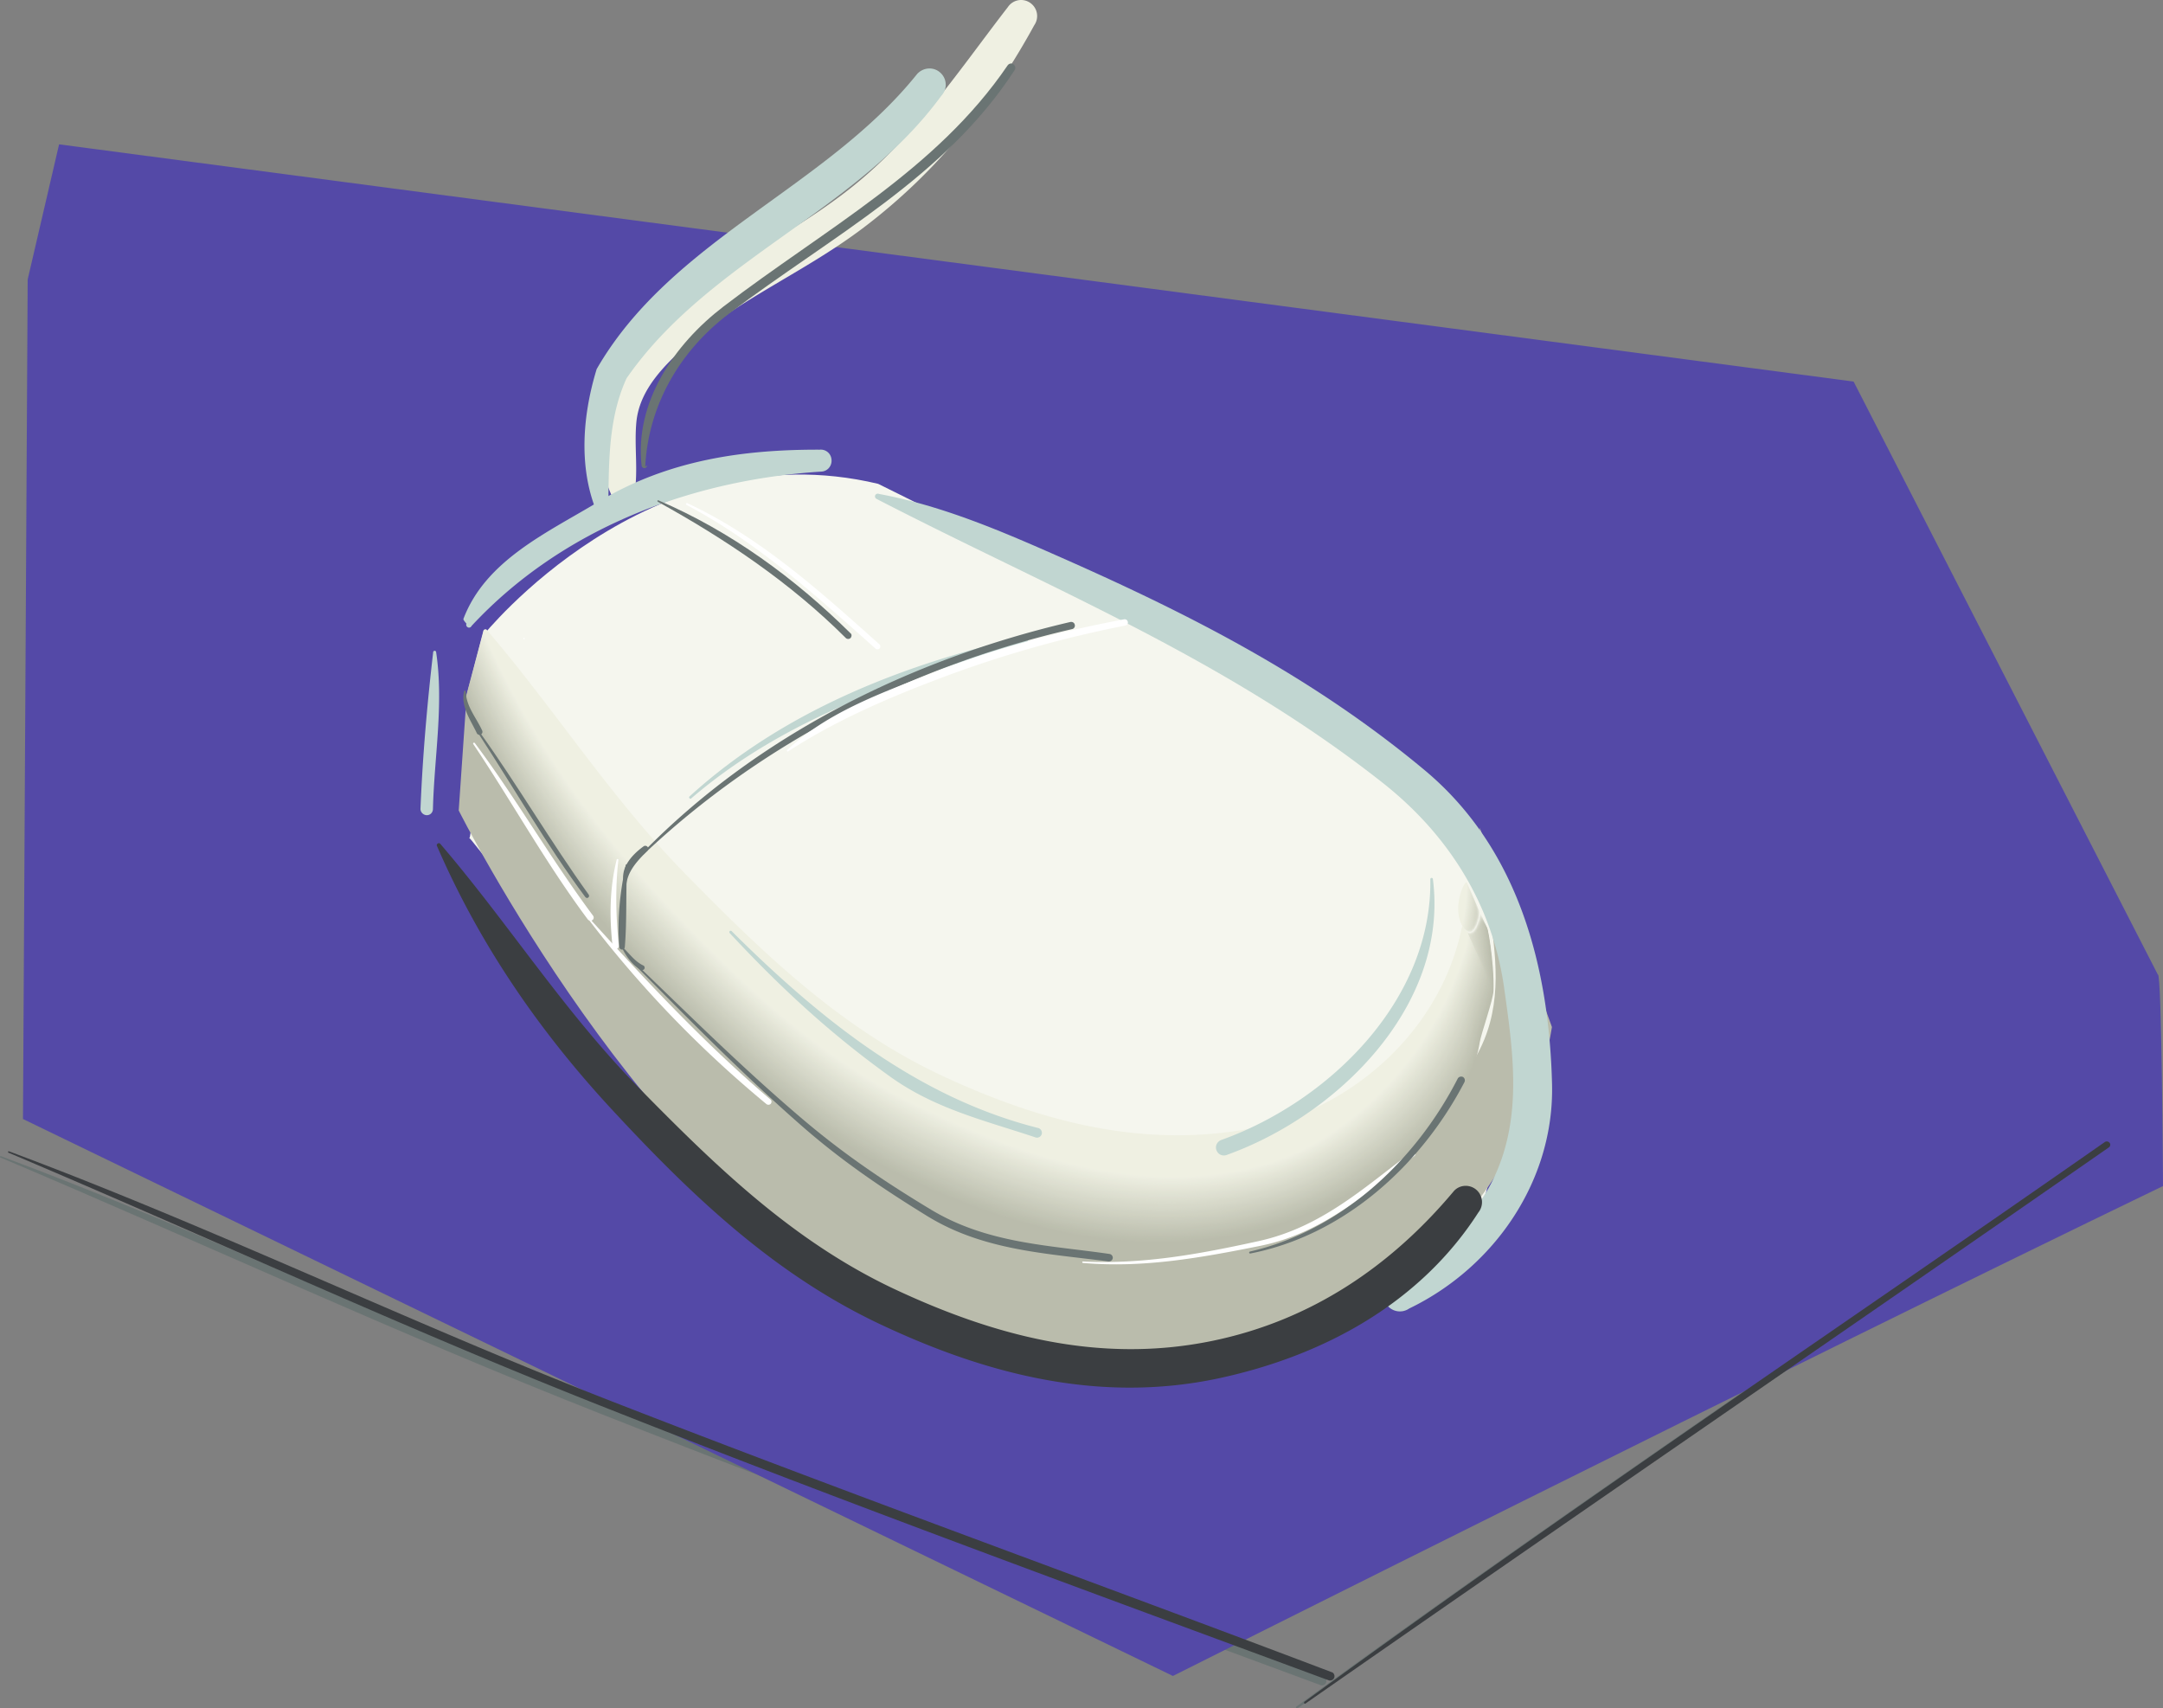 <svg xmlns="http://www.w3.org/2000/svg" width="419.457" height="331.259"><rect width="100%" height="100%" fill="#808080" stroke="none"/><defs><clipPath id="a"><path d="M251 222h157v109.2H251Zm0 0"/></clipPath><clipPath id="b"><path d="M4 27h415.46v298H4Zm0 0"/></clipPath></defs><path fill="#6a7473" d="M.063 224.447c38.874 16.437 76.874 34.125 116.374 49.687 46.626 18.438 93 35.375 139.625 52.625.438.188.938-.062 1.125-.5.125-.437-.062-.937-.5-1.062-46.5-17.625-92.875-34.313-139.562-52.5C77.5 257.259 39.75 238.947.187 224.197c-.062 0-.187 0-.187.062 0 .063 0 .188.063.188"/><g clip-path="url(#a)" transform="translate(0 .06)"><path fill="#6a7473" d="M251.625 331.2c51.813-36.126 103.875-71.75 155.75-107.813.313-.188.375-.625.188-.875-.25-.313-.625-.375-.938-.188-51.813 36.188-104.25 71.313-155.25 108.563-.063.125-.063.187 0 .312a.19.19 0 0 0 .25 0"/></g><g clip-path="url(#b)" transform="translate(0 .06)"><path fill="#5449a7" d="m359.457 73.93-348-46-6.09 26.21-.91 162.79 223 108s117.54-59.024 192-95c0 0-.23-41.77-1-41l-59-115"/></g><path fill="#f5f6ee" d="M93.613 123.31s32.012-40.152 76.68-29.488c0 0 88 43.336 107.332 58 19.332 14.668 20 46 20 46l-10 35.332s-38 32.668-58.668 32c-51.582-1.66-81.332-27.332-81.332-27.332S90.293 160.49 90.957 162.49c.668 2 2.656-39.18 2.656-39.18"/><path fill="#babcac" d="M275.625 216.49c-12.406 9.488-28.668 22.664-62 20-33.332-2.668-66-32.668-66-32.668l-57.156-68.629-1.512 21.965s36.668 73.332 82.668 94.664c46 21.332 89.332 6 89.332 4s33.336-16 40-56.664l-14-38.668c.668 20.668 11.336 38.668-11.332 56"/><path fill="#babcac" d="M90.23 136.091c8.125 18.75 19.54 35.5 33.665 50.793 15.585 16.833 31.585 32.168 52.418 41.958 20.457 9.624 42.332 15.335 65.457 10.417 20.585-4.417 42.523-20.476 45.187-37.144.273-1.695 2.606-8.227 2.668-10 .188-5.438-1.285-13.75-1.332-12-.668 25.332-28.133 47.855-47.813 51.894-21.96 4.5-42.5-1.082-61.792-10.167-19.543-9.25-34.458-23.75-49.5-39.083-14.458-14.792-25.125-31.707-38.293-47.082-.125-.21-.375-.25-.54-.125-.21.125-.25.375-.125.54"/><path fill="#bbbdad" d="M90.29 135.869c8.124 18.75 19.542 35.5 33.667 50.789 15.582 16.836 31.582 32.168 52.414 41.96 20.461 9.622 42.34 15.356 65.461 10.415 20.504-4.418 42.316-20.465 45.04-37.11.276-1.695 2.624-8.238 2.667-10 .117-5.414-1.266-13.706-1.312-11.956-.664 25.332-28.008 47.78-47.688 51.816-21.957 4.5-42.5-1.082-61.793-10.164-19.539-9.25-34.457-23.75-49.5-39.086-14.457-14.79-25.125-31.707-38.289-47.082-.125-.207-.375-.25-.543-.125-.207.125-.25.375-.125.543"/><path fill="#bcbeae" d="M90.348 135.642c8.125 18.75 19.543 35.5 33.668 50.793 15.582 16.832 31.582 32.164 52.418 41.957 20.457 9.625 42.343 15.383 65.457 10.418 20.422-4.418 42.117-20.457 44.894-37.078.285-1.695 2.64-8.25 2.668-10 .05-5.387-1.242-13.66-1.289-11.91-.668 25.332-27.887 47.7-47.566 51.738-21.957 4.5-42.5-1.086-61.79-10.168-19.542-9.25-34.46-23.75-49.5-39.082-14.46-14.793-25.124-31.71-38.292-47.086-.125-.207-.375-.25-.543-.125-.207.125-.25.375-.125.543"/><path fill="#bcbfae" d="M90.406 135.42c8.125 18.75 19.543 35.5 33.668 50.789 15.582 16.836 31.582 32.168 52.418 41.96 20.457 9.626 42.352 15.407 65.457 10.415 20.344-4.418 41.918-20.446 44.75-37.043.29-1.692 2.66-8.266 2.668-10-.015-5.36-1.222-13.617-1.265-11.867-.668 25.335-27.762 47.625-47.446 51.66-21.957 4.5-42.5-1.082-61.789-10.164-19.543-9.25-34.46-23.75-49.5-39.086-14.46-14.79-25.125-31.707-38.293-47.082-.125-.207-.375-.25-.543-.125-.207.125-.25.375-.125.543"/><path fill="#bdc0af" d="M90.469 135.193c8.125 18.75 19.539 35.5 33.664 50.793 15.586 16.832 31.586 32.168 52.418 41.957 20.457 9.625 42.36 15.434 65.457 10.418 20.265-4.418 41.719-20.434 44.605-37.012.297-1.687 2.676-8.277 2.668-10-.082-5.328-1.199-13.57-1.246-11.82-.664 25.332-27.637 47.543-47.316 51.582-21.961 4.5-42.5-1.082-61.793-10.168-19.543-9.25-34.457-23.75-49.5-39.082-14.457-14.793-25.125-31.707-38.293-47.082-.125-.21-.375-.25-.54-.125-.21.125-.25.375-.124.54"/><path fill="#bec0b0" d="M90.527 134.97c8.125 18.75 19.54 35.5 33.664 50.793 15.586 16.832 31.586 32.164 52.418 41.957 20.457 9.625 42.364 15.457 65.457 10.418 20.188-4.422 41.52-20.422 44.461-36.98.301-1.688 2.696-8.29 2.668-10-.148-5.3-1.175-13.527-1.222-11.777-.664 25.335-27.516 47.468-47.196 51.507-21.96 4.5-42.5-1.086-61.793-10.168-19.543-9.25-34.457-23.75-49.5-39.082-14.457-14.793-25.125-31.71-38.289-47.086-.125-.207-.375-.25-.543-.125-.207.125-.25.375-.125.543"/><path fill="#bfc1b1" d="M90.586 134.748c8.125 18.75 19.543 35.5 33.668 50.789 15.582 16.836 31.582 32.168 52.414 41.96 20.46 9.622 42.371 15.481 65.46 10.415 20.106-4.422 41.313-20.41 44.313-36.942.309-1.687 2.711-8.304 2.668-10-.214-5.277-1.152-13.484-1.199-11.734-.668 25.332-27.394 47.387-47.074 51.426-21.957 4.5-42.5-1.082-61.793-10.164-19.54-9.25-34.457-23.75-49.5-39.086-14.457-14.79-25.125-31.707-38.29-47.082-.124-.207-.374-.25-.542-.125-.207.125-.25.375-.125.543"/><path fill="#c0c2b2" d="M90.645 134.521c8.125 18.75 19.543 35.5 33.668 50.793 15.582 16.832 31.582 32.168 52.417 41.957 20.458 9.625 42.375 15.508 65.458 10.418 20.027-4.422 41.113-20.398 44.167-36.91.317-1.688 2.73-8.316 2.668-10-.285-5.254-1.128-13.438-1.175-11.688-.668 25.333-27.274 47.31-46.953 51.348-21.957 4.5-42.5-1.082-61.79-10.168-19.542-9.25-34.46-23.75-49.5-39.082-14.46-14.793-25.125-31.707-38.292-47.082-.125-.21-.375-.25-.543-.125-.207.125-.25.375-.125.54"/><path fill="#c1c3b3" d="M90.703 134.299c8.125 18.75 19.543 35.5 33.668 50.789 15.582 16.836 31.582 32.168 52.418 41.96 20.457 9.626 42.383 15.532 65.457 10.415 19.945-4.422 40.914-20.387 44.024-36.875.32-1.684 2.746-8.329 2.668-10-.348-5.227-1.11-13.395-1.157-11.645-.664 25.336-27.148 47.234-46.828 51.27-21.957 4.5-42.5-1.082-61.789-10.164-19.543-9.25-34.46-23.75-49.5-39.086-14.46-14.79-25.125-31.707-38.293-47.082-.125-.207-.375-.25-.543-.125-.207.125-.25.375-.125.543"/><path fill="#c2c4b4" d="M90.766 134.072c8.125 18.75 19.539 35.5 33.664 50.793 15.586 16.832 31.586 32.168 52.418 41.957 20.457 9.625 42.386 15.559 65.457 10.418 19.867-4.422 40.715-20.375 43.882-36.844.325-1.68 2.762-8.34 2.665-10-.418-5.199-1.086-13.347-1.133-11.597-.664 25.332-27.024 47.152-46.703 51.19-21.961 4.5-42.5-1.081-61.793-10.167-19.543-9.25-34.457-23.75-49.5-39.082-14.457-14.793-25.125-31.707-38.293-47.082-.125-.211-.375-.25-.54-.125-.21.125-.25.375-.124.539"/><path fill="#c2c5b5" d="M90.824 133.85c8.125 18.75 19.54 35.5 33.664 50.788 15.586 16.836 31.586 32.168 52.418 41.961 20.457 9.625 42.395 15.582 65.457 10.418 19.79-4.425 40.516-20.367 43.739-36.812.328-1.68 2.78-8.356 2.664-10-.485-5.172-1.063-13.305-1.11-11.555-.668 25.336-26.902 47.078-46.582 51.113-21.96 4.504-42.5-1.082-61.793-10.164-19.543-9.25-34.457-23.75-49.5-39.086-14.457-14.789-25.125-31.707-38.293-47.082-.125-.207-.375-.25-.539-.125-.21.125-.25.375-.125.543"/><path fill="#c3c6b6" d="M90.883 133.623c8.125 18.75 19.543 35.5 33.668 50.793 15.582 16.832 31.582 32.168 52.414 41.957 20.46 9.629 42.402 15.61 65.46 10.418 19.708-4.426 40.31-20.352 43.59-36.774.337-1.68 2.798-8.37 2.665-10-.551-5.148-1.043-13.261-1.086-11.511-.668 25.332-26.781 46.996-46.461 51.035-21.957 4.5-42.5-1.082-61.793-10.168-19.54-9.25-34.457-23.75-49.5-39.082-14.457-14.793-25.125-31.707-38.29-47.082a.369.369 0 0 0-.542-.125c-.207.125-.25.375-.125.539"/><path fill="#c4c6b6" d="M90.941 133.4c8.125 18.75 19.543 35.5 33.668 50.793 15.582 16.832 31.582 32.164 52.414 41.957 20.461 9.625 42.41 15.633 65.461 10.418 19.63-4.426 40.11-20.344 43.446-36.742.34-1.676 2.816-8.383 2.664-10-.617-5.121-1.02-13.215-1.067-11.465-.664 25.332-26.656 46.918-46.336 50.957-21.957 4.5-42.5-1.086-61.793-10.168-19.539-9.25-34.457-23.75-49.5-39.082-14.457-14.793-25.125-31.71-38.289-47.086-.125-.207-.375-.25-.543-.125-.207.125-.25.375-.125.543"/><path fill="#c5c7b7" d="M91 133.177c8.125 18.75 19.543 35.5 33.668 50.79 15.586 16.835 31.586 32.167 52.418 41.96 20.457 9.625 42.41 15.657 65.457 10.414 19.55-4.425 39.91-20.328 43.3-36.707.348-1.675 2.833-8.394 2.669-10-.692-5.093-1-13.171-1.047-11.421-.668 25.332-26.535 46.843-46.211 50.879-21.961 4.5-42.5-1.083-61.793-10.165-19.543-9.25-34.457-23.75-49.5-39.086-14.457-14.789-25.125-31.707-38.293-47.082-.125-.207-.375-.25-.543-.125-.207.125-.25.375-.125.543"/><path fill="#c6c8b8" d="M91.059 132.95c8.125 18.75 19.543 35.5 33.668 50.794 15.586 16.832 31.586 32.168 52.418 41.957 20.457 9.625 42.417 15.683 65.457 10.418 19.468-4.426 39.71-20.32 43.156-36.676.351-1.672 2.851-8.406 2.668-10-.754-5.066-.977-13.125-1.024-11.375-.668 25.332-26.414 46.762-46.09 50.8-21.96 4.5-42.5-1.081-61.792-10.167-19.543-9.25-34.457-23.75-49.5-39.082-14.457-14.793-25.125-31.707-38.293-47.082-.125-.211-.375-.25-.543-.125-.207.125-.25.375-.125.539"/><path fill="#c7c9b9" d="M91.121 132.728c8.125 18.75 19.54 35.5 33.664 50.793 15.586 16.832 31.586 32.164 52.418 41.957 20.457 9.625 42.426 15.707 65.457 10.418 19.39-4.43 39.512-20.308 43.012-36.64.36-1.676 2.867-8.422 2.668-10-.824-5.043-.957-13.086-1-11.336-.668 25.336-26.29 46.687-45.969 50.726-21.96 4.5-42.5-1.086-61.793-10.168-19.543-9.25-34.457-23.75-49.5-39.082-14.457-14.793-25.125-31.71-38.293-47.086-.125-.207-.375-.25-.539-.125-.21.125-.25.375-.125.543"/><path fill="#c8caba" d="M91.18 132.502c8.125 18.75 19.543 35.5 33.668 50.793 15.582 16.832 31.582 32.168 52.414 41.957 20.46 9.629 42.433 15.734 65.46 10.418 19.31-4.426 39.31-20.297 42.864-36.606.367-1.672 2.887-8.433 2.668-10-.89-5.015-.934-13.039-.98-11.289-.665 25.332-26.165 46.606-45.844 50.645-21.957 4.5-42.5-1.082-61.793-10.168-19.54-9.25-34.457-23.75-49.5-39.082-14.457-14.793-25.125-31.707-38.29-47.082a.369.369 0 0 0-.542-.125c-.207.125-.25.375-.125.539"/><path fill="#c9cbbb" d="M91.238 132.279c8.125 18.75 19.543 35.5 33.668 50.793 15.582 16.832 31.582 32.164 52.414 41.957 20.461 9.625 42.442 15.758 65.461 10.418 19.23-4.43 39.11-20.285 42.719-36.574.371-1.668 2.902-8.446 2.668-10-.957-4.989-.91-12.992-.957-11.246-.664 25.336-26.043 46.53-45.723 50.57-21.957 4.5-42.5-1.086-61.793-10.168-19.539-9.25-34.457-23.75-49.5-39.082-14.457-14.793-25.125-31.711-38.289-47.086-.125-.207-.375-.25-.543-.125-.207.125-.25.375-.125.543"/><path fill="#c9ccbc" d="M91.297 132.056c8.125 18.75 19.543 35.5 33.668 50.79 15.582 16.835 31.582 32.167 52.418 41.96 20.457 9.625 42.441 15.782 65.457 10.414 19.152-4.43 38.906-20.27 42.574-36.539.379-1.668 2.922-8.46 2.668-10-1.023-4.96-.887-12.949-.934-11.199-.668 25.336-25.921 46.453-45.601 50.488-21.957 4.5-42.5-1.082-61.79-10.164-19.542-9.25-34.46-23.75-49.5-39.086-14.46-14.789-25.124-31.707-38.292-47.082-.125-.207-.375-.25-.543-.125-.207.125-.25.375-.125.543"/><path fill="#caccbd" d="M91.355 131.83c8.125 18.75 19.543 35.5 33.668 50.793 15.582 16.832 31.582 32.168 52.418 41.957 20.457 9.625 42.45 15.808 65.457 10.418 19.075-4.43 38.707-20.262 42.43-36.504.383-1.668 2.938-8.477 2.668-10-1.09-4.938-.867-12.906-.91-11.156-.668 25.332-25.8 46.37-45.48 50.41-21.958 4.5-42.5-1.082-61.79-10.168-19.543-9.25-34.46-23.75-49.5-39.082-14.46-14.793-25.125-31.707-38.293-47.082-.125-.211-.375-.25-.543-.125-.207.125-.25.375-.125.539"/><path fill="#cbcdbe" d="M91.418 131.607c8.125 18.75 19.543 35.5 33.668 50.793 15.582 16.832 31.582 32.164 52.414 41.957 20.46 9.625 42.457 15.832 65.46 10.418 18.99-4.433 38.505-20.25 42.282-36.473.39-1.664 2.957-8.488 2.668-10-1.156-4.906-.844-12.863-.89-11.113-.665 25.336-25.672 46.297-45.352 50.336-21.957 4.5-42.5-1.086-61.793-10.168-19.54-9.25-34.457-23.75-49.5-39.082-14.457-14.793-25.125-31.71-38.293-47.086-.125-.207-.375-.25-.539-.125-.211.125-.25.375-.125.543"/><path fill="#cccebf" d="M91.477 131.38c8.125 18.75 19.543 35.5 33.668 50.794 15.582 16.832 31.582 32.167 52.414 41.957 20.46 9.628 42.464 15.859 65.46 10.418 18.91-4.43 38.305-20.239 42.137-36.438.399-1.664 2.973-8.5 2.668-10-1.226-4.879-.82-12.816-.867-11.066-.668 25.332-25.55 46.214-45.23 50.254-21.957 4.5-42.5-1.083-61.793-10.168-19.54-9.25-34.457-23.75-49.5-39.082-14.457-14.793-25.125-31.708-38.29-47.083-.124-.21-.374-.25-.542-.125-.207.125-.25.375-.125.54"/><path fill="#cdcfbf" d="M91.535 131.158c8.125 18.75 19.543 35.5 33.668 50.793 15.582 16.832 31.582 32.164 52.414 41.957 20.461 9.625 42.473 15.883 65.461 10.418 18.832-4.434 38.106-20.23 41.992-36.406.403-1.66 2.993-8.512 2.668-10-1.293-4.856-.8-12.77-.843-11.024-.668 25.336-25.43 46.14-45.11 50.18-21.957 4.5-42.5-1.086-61.793-10.168-19.539-9.25-34.457-23.75-49.5-39.082-14.457-14.793-25.125-31.711-38.289-47.086-.125-.207-.375-.25-.543-.125-.207.125-.25.375-.125.543"/><path fill="#ced0c0" d="M91.594 130.935c8.125 18.75 19.543 35.5 33.668 50.79 15.582 16.835 31.582 32.167 52.418 41.96 20.457 9.625 42.472 15.906 65.457 10.414 18.754-4.43 37.902-20.215 41.847-36.37.41-1.657 3.008-8.524 2.668-10-1.359-4.829-.777-12.727-.824-10.977-.664 25.332-25.305 46.062-44.984 50.097-21.957 4.5-42.5-1.082-61.79-10.164-19.542-9.25-34.46-23.75-49.5-39.086-14.46-14.789-25.124-31.707-38.292-47.082-.125-.207-.375-.25-.543-.125-.207.125-.25.375-.125.543"/><path fill="#cfd1c1" d="M91.656 130.709c8.125 18.75 19.54 35.5 33.664 50.793 15.582 16.832 31.582 32.168 52.418 41.957 20.457 9.625 42.48 15.933 65.457 10.418 18.676-4.434 37.703-20.203 41.703-36.336.414-1.66 3.028-8.54 2.668-10-1.425-4.805-.753-12.684-.8-10.934-.664 25.332-25.18 45.98-44.864 50.02-21.957 4.5-42.5-1.082-61.789-10.168-19.543-9.25-34.46-23.75-49.5-39.082-14.46-14.793-25.125-31.707-38.293-47.082-.125-.211-.375-.25-.539-.125-.21.125-.25.375-.125.539"/><path fill="#d0d2c2" d="M91.715 130.486c8.125 18.75 19.539 35.5 33.664 50.793 15.586 16.832 31.586 32.164 52.418 41.957 20.457 9.625 42.488 15.957 65.457 10.418 18.598-4.438 37.504-20.195 41.559-36.305.421-1.656 3.042-8.554 2.667-10-1.492-4.777-.73-12.64-.777-10.89-.668 25.332-25.058 45.906-44.738 49.945-21.961 4.5-42.5-1.086-61.793-10.168-19.543-9.25-34.457-23.75-49.5-39.082-14.457-14.793-25.125-31.71-38.293-47.086-.125-.207-.375-.25-.54-.125-.21.125-.25.375-.124.543"/><path fill="#d0d2c3" d="M91.773 130.26c8.125 18.75 19.54 35.5 33.665 50.792 15.585 16.832 31.585 32.168 52.417 41.957 20.458 9.63 42.497 15.985 65.458 10.418 18.515-4.433 37.304-20.18 41.417-36.27.422-1.655 3.06-8.566 2.665-10-1.56-4.75-.708-12.593-.754-10.843-.668 25.332-24.938 45.824-44.618 49.863-21.96 4.5-42.5-1.082-61.793-10.168-19.543-9.25-34.457-23.75-49.5-39.082-14.457-14.793-25.125-31.707-38.289-47.082-.125-.21-.375-.25-.543-.125-.207.125-.25.375-.125.54"/><path fill="#d1d3c4" d="M91.832 130.037c8.125 18.75 19.543 35.5 33.668 50.793 15.582 16.832 31.582 32.164 52.414 41.957 20.461 9.625 42.5 16.008 65.461 10.418 18.438-4.438 37.102-20.172 41.27-36.239.43-1.652 3.078-8.578 2.664-10-1.63-4.722-.688-12.55-.735-10.8-.664 25.336-24.812 45.75-44.492 49.789-21.957 4.5-42.5-1.086-61.793-10.168-19.539-9.25-34.457-23.75-49.5-39.082-14.457-14.793-25.125-31.711-38.289-47.086-.125-.207-.375-.25-.543-.125-.207.125-.25.375-.125.543"/><path fill="#d2d4c5" d="M91.89 129.814c8.126 18.75 19.544 35.5 33.669 50.79 15.582 16.835 31.582 32.167 52.418 41.96 20.457 9.625 42.503 16.031 65.457 10.414 18.355-4.433 36.902-20.156 41.125-36.203.433-1.648 3.093-8.59 2.664-10-1.696-4.695-.664-12.504-.711-10.754-.664 25.332-24.692 45.672-44.371 49.707-21.957 4.5-42.5-1.082-61.79-10.164-19.542-9.25-34.46-23.75-49.5-39.086-14.46-14.789-25.124-31.707-38.292-47.082-.125-.207-.375-.25-.543-.125-.207.125-.25.375-.125.543"/><path fill="#d3d5c6" d="M91.953 129.588c8.121 18.75 19.54 35.5 33.664 50.793 15.582 16.832 31.582 32.168 52.418 41.957 20.457 9.625 42.512 16.058 65.457 10.418 18.278-4.438 36.7-20.149 40.98-36.168.442-1.653 3.114-8.606 2.665-10-1.762-4.672-.64-12.461-.688-10.711-.668 25.332-24.566 45.59-44.25 49.629-21.957 4.5-42.5-1.082-61.789-10.168-19.543-9.25-34.46-23.75-49.5-39.082-14.46-14.793-25.125-31.707-38.293-47.082-.125-.211-.375-.25-.539-.125-.21.125-.25.375-.125.539"/><path fill="#d4d6c7" d="M92.012 129.365c8.125 18.75 19.539 35.5 33.664 50.793 15.586 16.832 31.586 32.164 52.418 41.957 20.457 9.625 42.52 16.082 65.457 10.414 18.199-4.438 36.5-20.133 40.836-36.133.449-1.648 3.129-8.617 2.664-10-1.828-4.644-.617-12.418-.664-10.668-.668 25.336-24.446 45.516-44.125 49.555-21.961 4.5-42.5-1.086-61.793-10.168-19.543-9.25-34.457-23.75-49.5-39.082-14.457-14.793-25.125-31.711-38.293-47.086-.125-.207-.375-.25-.54-.125-.21.125-.25.375-.124.543"/><path fill="#d5d7c8" d="M92.07 129.138c8.125 18.75 19.54 35.5 33.664 50.793 15.586 16.832 31.586 32.168 52.418 41.957 20.457 9.63 42.528 16.11 65.457 10.418 18.121-4.437 36.301-20.125 40.692-36.101.453-1.649 3.148-8.63 2.664-10-1.895-4.617-.598-12.371-.645-10.621-.664 25.332-24.32 45.437-44 49.472-21.96 4.5-42.5-1.082-61.793-10.168-19.543-9.25-34.457-23.75-49.5-39.082-14.457-14.793-25.125-31.707-38.293-47.082-.125-.21-.375-.25-.539-.125-.21.125-.25.375-.125.54"/><path fill="#d6d8c9" d="M92.129 128.916c8.125 18.75 19.543 35.5 33.668 50.793 15.582 16.832 31.582 32.164 52.418 41.957 20.457 9.625 42.527 16.133 65.457 10.418 18.039-4.442 36.098-20.114 40.543-36.07.46-1.645 3.164-8.641 2.664-10-1.965-4.59-.574-12.325-.621-10.579-.664 25.336-24.2 45.36-43.88 49.399-21.956 4.5-42.5-1.086-61.788-10.168-19.543-9.25-34.461-23.75-49.5-39.082-14.461-14.793-25.125-31.711-38.293-47.086-.125-.207-.375-.25-.543-.125-.207.125-.25.375-.125.543"/><path fill="#d7d8c9" d="M92.188 128.693c8.124 18.75 19.542 35.5 33.667 50.79 15.582 16.835 31.582 32.167 52.418 41.96 20.457 9.625 42.536 16.156 65.457 10.414 17.958-4.437 35.899-20.101 40.399-36.031.465-1.645 3.183-8.66 2.668-10-2.035-4.567-.555-12.285-.602-10.535-.668 25.332-24.078 45.281-43.757 49.316-21.958 4.5-42.5-1.082-61.79-10.164-19.543-9.25-34.46-23.75-49.5-39.086-14.46-14.789-25.125-31.707-38.293-47.082-.125-.207-.375-.25-.543-.125-.207.125-.25.375-.124.543"/><path fill="#d7d9ca" d="M92.246 128.466c8.125 18.75 19.543 35.5 33.668 50.793 15.582 16.833 31.582 32.168 52.418 41.958 20.457 9.624 42.543 16.183 65.457 10.417 17.883-4.44 35.7-20.09 40.254-36 .473-1.644 3.2-8.671 2.668-10-2.102-4.539-.535-12.238-.578-10.488-.668 25.332-23.957 45.2-43.637 49.238-21.957 4.5-42.5-1.082-61.789-10.167-19.543-9.25-34.46-23.75-49.5-39.083-14.46-14.792-25.125-31.707-38.293-47.082-.125-.21-.375-.25-.543-.125-.207.125-.25.375-.125.54"/><path fill="#d8dacb" d="M92.309 128.244c8.125 18.75 19.539 35.5 33.664 50.793 15.586 16.832 31.586 32.164 52.418 41.957 20.457 9.625 42.55 16.207 65.457 10.414 17.8-4.438 35.5-20.078 40.109-35.965.477-1.64 3.219-8.684 2.664-10-2.164-4.512-.508-12.195-.555-10.445-.664 25.332-23.828 45.125-43.507 49.164-21.961 4.5-42.5-1.086-61.793-10.168-19.543-9.25-34.457-23.75-49.5-39.082-14.457-14.793-25.125-31.711-38.293-47.086-.125-.207-.375-.25-.54-.125-.21.125-.25.375-.124.543"/><path fill="#d9dbcc" d="M92.367 128.021c8.125 18.75 19.54 35.5 33.664 50.79 15.586 16.835 31.586 32.167 52.418 41.96 20.457 9.625 42.555 16.23 65.457 10.414 17.723-4.441 35.297-20.066 39.965-35.933.484-1.637 3.234-8.696 2.668-10-2.234-4.48-.488-12.149-.535-10.399-.664 25.332-23.707 45.043-43.387 49.082-21.96 4.5-42.5-1.082-61.793-10.164-19.543-9.25-34.457-23.75-49.5-39.086-14.457-14.789-25.125-31.707-38.293-47.082-.125-.207-.375-.25-.539-.125-.21.125-.25.375-.125.543"/><path fill="#dadccd" d="M92.426 127.795c8.125 18.75 19.543 35.5 33.668 50.793 15.582 16.832 31.582 32.164 52.414 41.957 20.46 9.625 42.562 16.257 65.46 10.418 17.641-4.442 35.095-20.055 39.817-35.899.488-1.64 3.254-8.71 2.668-10-2.3-4.457-.465-12.11-.512-10.36-.668 25.337-23.586 44.97-43.265 49.009-21.957 4.5-42.5-1.086-61.793-10.168-19.54-9.25-34.457-23.75-49.5-39.082-14.457-14.793-25.125-31.711-38.29-47.086-.124-.207-.374-.25-.542-.125-.207.125-.25.375-.125.543"/><path fill="#dbddce" d="M92.484 127.572c8.125 18.75 19.543 35.5 33.668 50.789 15.582 16.836 31.582 32.168 52.414 41.961 20.461 9.625 42.57 16.281 65.461 10.414 17.563-4.441 34.895-20.043 39.672-35.863.496-1.637 3.27-8.723 2.668-10-2.37-4.434-.445-12.063-.488-10.313-.668 25.332-23.465 44.89-43.145 48.926-21.957 4.5-42.5-1.082-61.789-10.164-19.543-9.25-34.46-23.75-49.504-39.086-14.457-14.789-25.125-31.707-38.289-47.082-.125-.207-.375-.25-.543-.125-.207.125-.25.375-.125.543"/><path fill="#dcdecf" d="M92.543 127.345c8.129 18.75 19.543 35.5 33.668 50.793 15.586 16.832 31.586 32.168 52.418 41.957 20.457 9.625 42.574 16.309 65.457 10.418 17.484-4.445 34.695-20.03 39.527-35.832.504-1.632 3.29-8.734 2.668-10-2.433-4.406-.422-12.015-.469-10.265-.664 25.332-23.34 44.808-43.015 48.847-21.961 4.5-42.5-1.082-61.793-10.168-19.543-9.25-34.457-23.75-49.5-39.082-14.457-14.793-25.125-31.707-38.293-47.082-.125-.21-.375-.25-.543-.125-.207.125-.25.375-.125.54"/><path fill="#ddded0" d="M92.605 127.123c8.125 18.75 19.54 35.5 33.665 50.793 15.585 16.832 31.585 32.164 52.418 41.957 20.457 9.625 42.582 16.332 65.457 10.418 17.406-4.446 34.496-20.024 39.382-35.801.508-1.633 3.309-8.75 2.668-10-2.504-4.379-.398-11.973-.445-10.223-.664 25.332-23.215 44.735-42.895 48.774-21.96 4.5-42.5-1.086-61.792-10.168-19.543-9.25-34.458-23.75-49.5-39.082-14.458-14.793-25.125-31.711-38.293-47.086-.125-.207-.375-.25-.54-.125-.21.125-.25.375-.125.543"/><path fill="#dedfd1" d="M92.664 126.896c8.125 18.75 19.54 35.5 33.664 50.793 15.586 16.832 31.586 32.168 52.418 41.957 20.457 9.625 42.586 16.36 65.457 10.418 17.324-4.445 34.293-20.008 39.238-35.765.516-1.63 3.325-8.762 2.668-10-2.57-4.352-.375-11.926-.421-10.176-.668 25.332-23.094 44.652-42.774 48.691-21.96 4.5-42.5-1.082-61.793-10.168-19.543-9.25-34.457-23.75-49.5-39.082-14.457-14.793-25.125-31.707-38.289-47.082-.125-.21-.375-.25-.543-.125-.207.125-.25.375-.125.54"/><path fill="#dee0d2" d="M92.723 126.674c8.125 18.75 19.543 35.5 33.668 50.792 15.582 16.833 31.582 32.165 52.414 41.958 20.46 9.625 42.593 16.382 65.46 10.417 17.243-4.445 34.09-20 39.09-35.734.52-1.625 3.344-8.773 2.668-10-2.636-4.324-.355-11.883-.402-10.133-.664 25.332-22.969 44.578-42.648 48.618-21.957 4.5-42.5-1.086-61.793-10.168-19.54-9.25-34.457-23.75-49.5-39.083-14.457-14.792-25.125-31.71-38.29-47.085-.124-.207-.374-.25-.542-.125-.207.125-.25.375-.125.543"/><path fill="#dfe1d3" d="M92.781 126.45c8.125 18.75 19.543 35.5 33.668 50.79 15.582 16.836 31.582 32.168 52.414 41.96 20.461 9.626 42.602 16.407 65.461 10.415 17.164-4.445 33.89-19.984 38.946-35.695.527-1.63 3.359-8.79 2.667-10-2.703-4.301-.332-11.84-.378-10.09-.664 25.332-22.848 44.5-42.528 48.535-21.957 4.5-42.5-1.082-61.793-10.164-19.539-9.25-34.457-23.75-49.5-39.086-14.457-14.79-25.125-31.707-38.289-47.082-.125-.207-.375-.25-.543-.125-.207.125-.25.375-.125.543"/><path fill="#e0e2d3" d="M92.84 126.224c8.125 18.75 19.543 35.5 33.668 50.793 15.582 16.832 31.582 32.164 52.418 41.957 20.457 9.625 42.605 16.434 65.457 10.418 17.086-4.449 33.691-19.976 38.8-35.664.532-1.625 3.38-8.8 2.669-10-2.77-4.273-.309-11.797-.356-10.047-.668 25.336-22.726 44.422-42.406 48.461-21.957 4.5-42.5-1.086-61.79-10.168-19.542-9.25-34.46-23.75-49.5-39.082-14.46-14.793-25.124-31.71-38.292-47.086-.125-.207-.375-.25-.543-.125-.207.125-.25.375-.125.543"/><path fill="#e1e3d4" d="M92.902 126.002c8.125 18.75 19.54 35.5 33.664 50.789 15.586 16.836 31.586 32.168 52.418 41.96 20.457 9.626 42.61 16.458 65.457 10.415 17.008-4.446 33.493-19.961 38.657-35.63.539-1.624 3.394-8.812 2.668-10-2.836-4.245-.286-11.75-.332-10-.668 25.333-22.606 44.345-42.282 48.38-21.96 4.5-42.5-1.082-61.793-10.164-19.543-9.25-34.457-23.75-49.5-39.086-14.457-14.79-25.125-31.707-38.293-47.082-.125-.207-.375-.25-.539-.125-.21.125-.25.375-.125.543"/><path fill="#e2e4d5" d="M92.96 125.775c8.126 18.75 19.544 35.5 33.669 50.793 15.582 16.832 31.582 32.168 52.414 41.957 20.46 9.625 42.617 16.484 65.46 10.418 16.927-4.45 33.29-19.953 38.513-35.598.543-1.62 3.41-8.824 2.664-10-2.907-4.218-.266-11.703-.313-9.953-.664 25.332-22.476 44.262-42.156 48.301-21.957 4.5-42.5-1.082-61.793-10.168-19.54-9.25-34.457-23.75-49.5-39.082-14.457-14.793-25.125-31.707-38.293-47.082-.125-.21-.375-.25-.54-.125-.21.125-.25.375-.124.54"/><path fill="#e3e4d6" d="M93.02 125.552c8.125 18.75 19.543 35.5 33.668 50.793 15.582 16.832 31.582 32.164 52.414 41.957 20.46 9.625 42.625 16.508 65.46 10.418 16.844-4.449 33.086-19.941 38.368-35.562.547-1.621 3.425-8.84 2.664-10-2.973-4.195-.242-11.664-.29-9.914-.663 25.336-22.355 44.187-42.034 48.226-21.958 4.5-42.5-1.086-61.793-10.168-19.54-9.25-34.457-23.75-49.5-39.082-14.457-14.793-25.125-31.71-38.29-47.086-.124-.207-.374-.25-.542-.125-.207.125-.25.375-.125.543"/><path fill="#e4e5d7" d="M93.078 125.33c8.125 18.75 19.543 35.5 33.668 50.789 15.582 16.836 31.582 32.168 52.414 41.96 20.461 9.626 42.633 16.532 65.461 10.415 16.766-4.45 32.887-19.93 38.223-35.527.554-1.622 3.445-8.856 2.664-10-3.04-4.168-.219-11.618-.266-9.868-.668 25.332-22.234 44.11-41.914 48.145-21.957 4.5-42.5-1.082-61.793-10.164-19.539-9.25-34.457-23.75-49.5-39.086-14.457-14.79-25.125-31.707-38.289-47.082-.125-.207-.375-.25-.543-.125-.207.125-.25.375-.125.543"/><path fill="#e5e6d8" d="M93.137 125.103c8.125 18.75 19.543 35.5 33.668 50.793 15.582 16.832 31.582 32.168 52.418 41.957 20.457 9.625 42.632 16.559 65.457 10.418 16.687-4.449 32.687-19.918 38.078-35.496.558-1.617 3.46-8.867 2.664-10-3.106-4.14-.195-11.57-.242-9.824-.668 25.336-22.114 44.031-41.793 48.07-21.957 4.5-42.5-1.082-61.79-10.168-19.542-9.25-34.46-23.75-49.5-39.082-14.46-14.793-25.124-31.707-38.292-47.082-.125-.21-.375-.25-.543-.125-.207.125-.25.375-.125.54"/><path fill="#e6e7d9" d="M93.2 124.88c8.124 18.75 19.538 35.5 33.663 50.79 15.586 16.836 31.586 32.168 52.418 41.96 20.457 9.626 42.64 16.583 65.457 10.415 16.61-4.45 32.489-19.907 37.934-35.461.566-1.617 3.48-8.88 2.668-10-3.176-4.114-.18-11.528-.227-9.778-.664 25.332-21.984 43.953-41.664 47.989-21.96 4.5-42.5-1.082-61.793-10.164-19.543-9.25-34.457-23.75-49.5-39.086-14.457-14.79-25.125-31.707-38.293-47.082-.125-.207-.375-.25-.539-.125-.21.125-.25.375-.125.543"/><path fill="#e7e8da" d="M93.258 124.654c8.125 18.75 19.539 35.5 33.664 50.793 15.586 16.832 31.586 32.168 52.418 41.957 20.457 9.625 42.648 16.61 65.457 10.418 16.531-4.453 32.289-19.895 37.789-35.426.57-1.617 3.5-8.894 2.668-10-3.242-4.09-.156-11.484-.203-9.734-.664 25.332-21.863 43.87-41.543 47.91-21.961 4.5-42.5-1.082-61.793-10.168-19.543-9.25-34.457-23.75-49.5-39.082-14.457-14.793-25.125-31.707-38.293-47.082-.125-.211-.375-.25-.54-.125-.21.125-.25.375-.124.539"/><path fill="#e7e9db" d="M93.316 124.431c8.125 18.75 19.543 35.5 33.668 50.79 15.582 16.835 31.582 32.167 52.414 41.96 20.461 9.625 42.657 16.633 65.461 10.414 16.45-4.449 32.086-19.882 37.641-35.39.578-1.613 3.516-8.906 2.664-10-3.309-4.059-.129-11.442-.176-9.692-.668 25.332-21.742 43.797-41.422 47.832-21.957 4.5-42.5-1.082-61.793-10.164-19.539-9.25-34.457-23.75-49.5-39.086-14.457-14.789-25.125-31.707-38.289-47.082-.125-.207-.375-.25-.543-.125-.207.125-.25.375-.125.543"/><path fill="#e8eadc" d="M93.375 124.209c8.125 18.75 19.543 35.5 33.668 50.789 15.582 16.836 31.582 32.168 52.418 41.96 20.457 9.626 42.656 16.657 65.457 10.415 16.367-4.453 31.887-19.871 37.496-35.36.582-1.613 3.531-8.918 2.664-10-3.375-4.03-.11-11.394-.152-9.644-.668 25.332-21.621 43.715-41.301 47.754-21.957 4.5-42.5-1.082-61.79-10.164-19.542-9.25-34.46-23.75-49.5-39.086-14.46-14.79-25.124-31.707-38.292-47.082-.125-.207-.375-.25-.543-.125-.207.125-.25.375-.125.543"/><path fill="#e9ebdd" d="M93.434 123.982c8.125 18.75 19.543 35.5 33.668 50.793 15.582 16.832 31.582 32.168 52.418 41.957 20.457 9.625 42.664 16.684 65.457 10.418 16.289-4.453 31.683-19.86 37.351-35.328.59-1.61 3.55-8.934 2.668-10-3.445-4.008-.09-11.352-.137-9.602-.664 25.336-21.496 43.641-41.175 47.68-21.957 4.5-42.5-1.082-61.79-10.168-19.542-9.25-34.46-23.75-49.5-39.082-14.46-14.793-25.124-31.707-38.292-47.082-.125-.21-.375-.25-.543-.125-.207.125-.25.375-.125.54"/><path fill="#eaebde" d="M93.492 123.76c8.125 18.75 19.543 35.5 33.668 50.789 15.582 16.835 31.582 32.167 52.418 41.96 20.457 9.625 42.672 16.708 65.457 10.415 16.211-4.454 31.485-19.848 37.207-35.293.598-1.606 3.57-8.942 2.668-10-3.512-3.98-.066-11.305-.113-9.555-.664 25.332-21.371 43.562-41.055 47.598-21.957 4.5-42.5-1.083-61.789-10.165-19.543-9.25-34.46-23.75-49.5-39.085-14.46-14.79-25.125-31.708-38.293-47.083-.125-.207-.375-.25-.543-.124-.207.124-.25.374-.125.542"/><path fill="#ebecdf" d="M93.555 123.533c8.125 18.75 19.539 35.5 33.664 50.793 15.586 16.832 31.586 32.168 52.418 41.957 20.457 9.625 42.68 16.734 65.457 10.418 16.133-4.453 31.285-19.836 37.062-35.258.602-1.61 3.586-8.96 2.668-10-3.578-3.957-.043-11.262-.09-9.512-.668 25.332-21.25 43.48-40.93 47.52-21.96 4.5-42.5-1.082-61.792-10.168-19.543-9.25-34.457-23.75-49.5-39.082-14.457-14.793-25.125-31.707-38.293-47.082-.125-.211-.375-.25-.54-.125-.21.125-.25.375-.124.539"/><path fill="#ecede0" d="M93.613 123.31c8.125 18.75 19.543 35.5 33.668 50.79 15.582 16.835 31.582 32.167 52.414 41.96 20.461 9.625 42.688 16.758 65.461 10.414 16.051-4.453 31.082-19.824 36.914-35.222.61-1.606 3.606-8.973 2.668-10-3.644-3.93-.023-11.22-.066-9.47-.668 25.337-21.129 43.407-40.809 47.442-21.957 4.5-42.5-1.082-61.793-10.164-19.539-9.25-34.457-23.75-49.5-39.086-14.457-14.789-25.125-31.707-38.289-47.082-.125-.207-.375-.25-.543-.125-.207.125-.25.375-.125.543"/><path fill="#edeee1" d="M93.672 123.088c8.125 18.75 19.543 35.5 33.668 50.789 15.582 16.836 31.582 32.168 52.414 41.96 20.46 9.626 42.691 16.782 65.46 10.415 15.974-4.457 30.884-19.813 36.77-35.192.614-1.605 3.621-8.984 2.668-10-3.714-3.902 0-11.172-.047-9.422-.664 25.332-21.003 43.325-40.683 47.364-21.957 4.5-42.5-1.082-61.793-10.164-19.54-9.25-34.457-23.75-49.496-39.086-14.461-14.79-25.13-31.707-38.293-47.082-.125-.207-.375-.25-.543-.125-.207.125-.25.375-.125.543"/><path fill="#eeefe2" d="M93.73 122.861c8.125 18.75 19.543 35.5 33.668 50.793 15.582 16.832 31.582 32.168 52.418 41.957 20.457 9.625 42.696 16.809 65.457 10.418 15.891-4.457 30.68-19.805 36.625-35.16.622-1.602 3.641-8.996 2.668-10-3.78-3.875.024-11.13-.023-9.38-.664 25.337-20.883 43.25-40.562 47.29-21.958 4.5-42.5-1.082-61.79-10.168-19.543-9.25-34.46-23.75-49.5-39.082-14.46-14.793-25.125-31.707-38.293-47.082-.125-.211-.375-.25-.542-.125-.208.125-.25.375-.125.539"/><path fill="#eff0e2" d="M93.793 122.634c8.125 18.75 19.539 35.5 33.664 50.793 15.586 16.832 31.586 32.164 52.418 41.957 20.457 9.625 42.703 16.833 65.457 10.418 15.813-4.46 30.48-19.793 36.48-35.125.625-1.601 3.657-9.011 2.668-10-3.847-3.847.043-11.086 0-9.336-.667 25.336-20.757 43.172-40.437 47.211-21.961 4.5-42.5-1.086-61.793-10.168-19.543-9.25-34.457-23.75-49.5-39.082-14.457-14.793-25.125-31.71-38.293-47.086-.125-.207-.375-.25-.539-.124a.369.369 0 0 0-.125.542"/><path fill="#c1d6d1" d="M169.98 96.74c33.29 17.207 67.375 30.793 98.083 55 12.917 10.168 21.375 23.75 23.625 39.832 1.75 12.375 3.542 24.836-1.833 36.5-4.167 9.125-12.375 14.75-20.167 20.418-1.418.957-1.833 2.957-.833 4.414a3.157 3.157 0 0 0 4.415.836c16.5-7.961 28.125-24.75 27.71-43.418-.542-22.414-6.292-45.54-24.585-60.875-21.665-18.082-45.25-30.125-70.415-41.25-11.585-5.125-23.042-10.082-35.5-12.414a.57.57 0 0 0-.75.25c-.125.25 0 .582.25.707m-28.48 84.187c9.5 10.207 19.207 19.29 31.043 27.79 8.789 6.335 18.539 8.585 28.25 11.835a.947.947 0 0 0 1.207-.586c.168-.5-.125-1.039-.582-1.207-23.586-5.917-42.625-21.375-59.543-38.207-.082-.085-.25-.085-.375 0-.082.125-.082.29 0 .375"/><path fill="#c1d6d1" d="M277.375 170.49c.375 23.5-19.707 43.125-40.582 50.582-.793.336-1.211 1.21-.875 2a1.517 1.517 0 0 0 2 .875c21.5-7.707 43.082-28.957 39.957-53.457 0-.168-.125-.25-.25-.25-.168 0-.25.125-.25.25m-143.332-15.668c18.414-15.832 41.789-23.54 64.789-30 .375-.082.586-.5.5-.875-.125-.332-.5-.582-.875-.457-23.5 5.375-46.625 14.457-64.707 30.918-.125.082-.168.25-.043.375a.22.22 0 0 0 .336.039"/><path fill="#6a7473" d="M92.832 142.322c6.875 10.543 13.125 21.5 20.668 31.625.125.168.375.25.543.125.207-.125.25-.375.125-.582-7.375-10.25-13.711-21.125-21.043-31.375-.082-.043-.168-.082-.25-.043-.082.086-.082.168-.043.25"/><path fill="#3b3e41" d="M84.77 164.115c8.125 18.75 19.543 35.5 33.668 50.793 15.582 16.832 31.582 32.164 52.417 41.957 20.458 9.625 42.333 15.332 65.458 10.414 20.582-4.414 39.167-14.707 50.375-32.164a3.176 3.176 0 0 0-.458-4.457c-1.335-1.086-3.335-.918-4.417.457-12.083 14.375-27.5 24.957-46.793 28.914-21.958 4.5-42.5-1.082-61.79-10.164-19.542-9.25-34.46-23.75-49.5-39.082-14.46-14.793-25.125-31.711-38.293-47.086-.124-.207-.374-.25-.542-.125-.207.125-.25.375-.125.543"/><path fill="#eff0e2" d="M123.043 95.783c.75-4.668-.086-9.336.375-14.043.539-5.168 3.914-9.293 7.664-12.875 10.918-10.5 24.211-15.5 36.418-24.75 14.332-10.875 24.793-24.125 33.082-39.25a3.104 3.104 0 0 0-.832-4.332 3.085 3.085 0 0 0-4.293.832c-10 12.918-18.625 26.293-32.414 36.582-12.711 9.543-26.211 15-37.793 25.71-9.25 8.54-11.625 21.958-6.375 33 .25 1.165 1.375 1.876 2.543 1.665a2.144 2.144 0 0 0 1.625-2.54"/><path fill="#c1d6d1" d="M91.457 121.365C109 102.49 134.043 93.033 159.332 91.447c1.168-.082 2.043-1.125 1.918-2.332a2.08 2.08 0 0 0-2.293-1.918c-14.875-.04-29.375 2-42.875 10.086-9.957 6-21.875 11.332-26.207 22.707-.082.207.332.625.582.957-.125.25 0 .586.293.71.25.126.582 0 .707-.292"/><path fill="#c1d6d1" d="M117.918 101.24c.25-9.375-.418-19.125 3.582-27.875 15.918-22.957 44.625-32.293 61.043-54.793a3.119 3.119 0 0 0-.168-4.457c-1.293-1.207-3.293-1.082-4.5.207-17.793 22.21-47.668 32.086-62.168 57.25-2.957 9.668-3.707 20.793 1.086 30 .125.336.414.5.75.418a.632.632 0 0 0 .375-.75"/><path fill="#6a7473" d="M127.543 97.283c13.207 7.289 25.789 15.75 36.5 26.457.289.25.707.207.914-.043.25-.29.25-.707-.04-.914-10.792-10.668-23.21-19.75-37.21-25.75-.082-.043-.164 0-.207.039-.043.086 0 .168.043.21"/><path fill="#fff" d="M101.5 123.822c0 .086.043.125.125.125s.125-.04.125-.125c0-.082-.043-.125-.125-.125s-.125.043-.125.125m-9.707 20.48c7.539 11.25 14.082 23.125 22.207 34 .207.25.582.332.875.125.293-.21.332-.586.125-.875-8.082-10.836-14.832-22.625-22.918-33.46-.082-.083-.164-.126-.25-.04a.155.155 0 0 0-.039.25"/><path fill="#fff" d="M114.332 178.552c10.043 13.125 21.586 25.04 34.293 35.54a.63.63 0 0 0 .832-.04c.211-.25.211-.625-.04-.836-12.542-10.664-23.792-22.664-34.835-34.832-.04-.082-.125-.082-.207-.043-.082.043-.082.125-.043.211"/><path fill="#6a7473" d="M124.832 165.658c23.043-21.793 52.293-36.586 83.086-43.668a.693.693 0 0 0 .5-.875c-.086-.375-.461-.582-.875-.5-30.875 7.207-60.711 21.957-83 44.832-.043.086-.043.168.04.25.085.043.167.043.25-.04"/><path fill="#c1d6d1" d="M84 126.49c-1.168 10.082-2.043 20.168-2.457 30.293-.043.664.5 1.25 1.164 1.289.668.043 1.211-.457 1.25-1.164.25-10.125 2.125-20.336.625-30.418a.285.285 0 0 0-.289-.293.285.285 0 0 0-.293.293"/><path fill="#fff" d="M210.043 244.904c11.582 1 22.625-.957 34.414-3.332 12.086-2.457 20.711-10.293 29.836-17.414a.471.471 0 0 0 .082-.668.47.47 0 0 0-.668-.082c-9.164 6.875-17.5 14.582-29.582 17.246-11.582 2.543-22.418 4.543-34.082 3.961-.086 0-.168.04-.168.125 0 .082.043.164.168.164"/><path fill="#6a7473" d="M242.457 243.072c18.168-3.543 33.086-17.082 41.5-33.164.211-.375.125-.793-.207-1.043a.787.787 0 0 0-1.043.25c-8.125 15.918-22.582 29.5-40.332 33.582-.082.043-.168.125-.125.25 0 .082.125.125.207.125"/><path fill="#fff" d="M133.125 97.908c13.668 7.207 25.207 17.664 36.668 27.875.207.207.582.164.789-.043a.58.58 0 0 0-.04-.793c-11.46-10.25-23.124-20.79-37.25-27.375-.085-.04-.21 0-.25.086-.042.082 0 .207.083.25m-13.543 68.832c-1.375 5.5-1.414 11.207-.789 16.75.04.332.332.582.664.543.336-.043.586-.336.543-.668-.543-5.543-.707-11.043-.082-16.582.04-.086-.043-.168-.125-.211-.086 0-.21.043-.21.168"/><path fill="#6a7473" d="M121.355 167.74c-1.125 5.207-1.687 10.562-1.25 15.875 0 .293.227.52.52.52a.532.532 0 0 0 .543-.52c.437-5.274.164-10.563.457-15.832.02-.086-.043-.149-.105-.168a.131.131 0 0 0-.165.125"/><path fill="#6a7473" d="M120.77 184.115c.835 1.562 1.918 3.043 3.48 3.937.23.145.52.082.688-.144a.484.484 0 0 0-.145-.668c-1.586-.73-2.586-2.125-3.773-3.313a.157.157 0 0 0-.207-.02c-.083.04-.083.145-.044.208m.688-12.563c.273-2.687 2.23-4.71 4.043-6.52.25-.21.27-.585.063-.835a.58.58 0 0 0-.813-.04c-2.27 1.645-4.75 4.395-3.625 7.395 0 .106.082.164.168.164a.16.16 0 0 0 .164-.164m-31.477-37.48c-.648 3 1.313 5.586 2.5 8.125.145.27.5.375.77.23a.58.58 0 0 0 .25-.77c-1.125-2.48-3.125-4.69-3.168-7.566a.162.162 0 0 0-.164-.164c-.086-.02-.168.063-.188.145"/><path fill="#fff" d="M152.875 145.677c9.27-6 19.313-10.336 29.707-14.25 11.668-4.394 23.48-7.73 35.648-10.125a.601.601 0 0 0 .477-.73c-.062-.332-.394-.54-.727-.48-12.25 2.335-24.273 5.335-35.96 9.94-10.313 4.083-21.208 7.75-29.375 15.415a.165.165 0 0 0 0 .23.165.165 0 0 0 .23 0"/><path fill="#6a7473" d="M125.125 90.49c.582-11.75 6.582-22.375 16.25-29.668 20.082-15.164 41.875-26.414 55.375-47.207.25-.375.168-.875-.207-1.125-.336-.293-.836-.207-1.125.168-13.836 20.332-35.293 31.625-55.125 46.789-9.625 7.375-17.211 18.586-15.875 30.793 0 .293.25.543.539.543.293 0 .543-.25.543-.543l-.375.25"/><path fill="#3b3e41" d="M1.625 223.51C40.5 239.946 78.5 257.633 118 273.196c46.625 18.437 93 35.375 139.625 52.625.438.187.938-.063 1.125-.5.125-.438-.063-.938-.5-1.063-46.5-17.625-92.875-34.312-139.563-52.5-39.624-15.437-77.374-33.75-116.937-48.5-.063 0-.188 0-.188.063 0 .062 0 .187.063.187m251.563 106.814c51.812-36.125 103.875-71.75 155.75-107.813.312-.187.375-.625.187-.875-.25-.312-.625-.375-.938-.187-51.812 36.187-104.25 71.312-155.25 108.562-.062.125-.062.188 0 .313a.19.19 0 0 0 .25 0"/><path fill="#6a7473" d="M123.125 187.115c10.418 10.5 20.5 20.793 31.875 30.793 7.875 6.957 15.832 12.375 24.832 17.914 10.918 6.707 23.125 7.207 35.125 8.793a.778.778 0 0 0 .836-.625.756.756 0 0 0-.668-.836c-11.75-1.707-23.582-2-34.5-8.54-9-5.417-16.957-10.792-24.957-17.581-11.543-9.793-21.711-19.918-32.336-30.125-.04-.043-.164-.043-.207 0-.082.082-.082.164 0 .207"/></svg>
